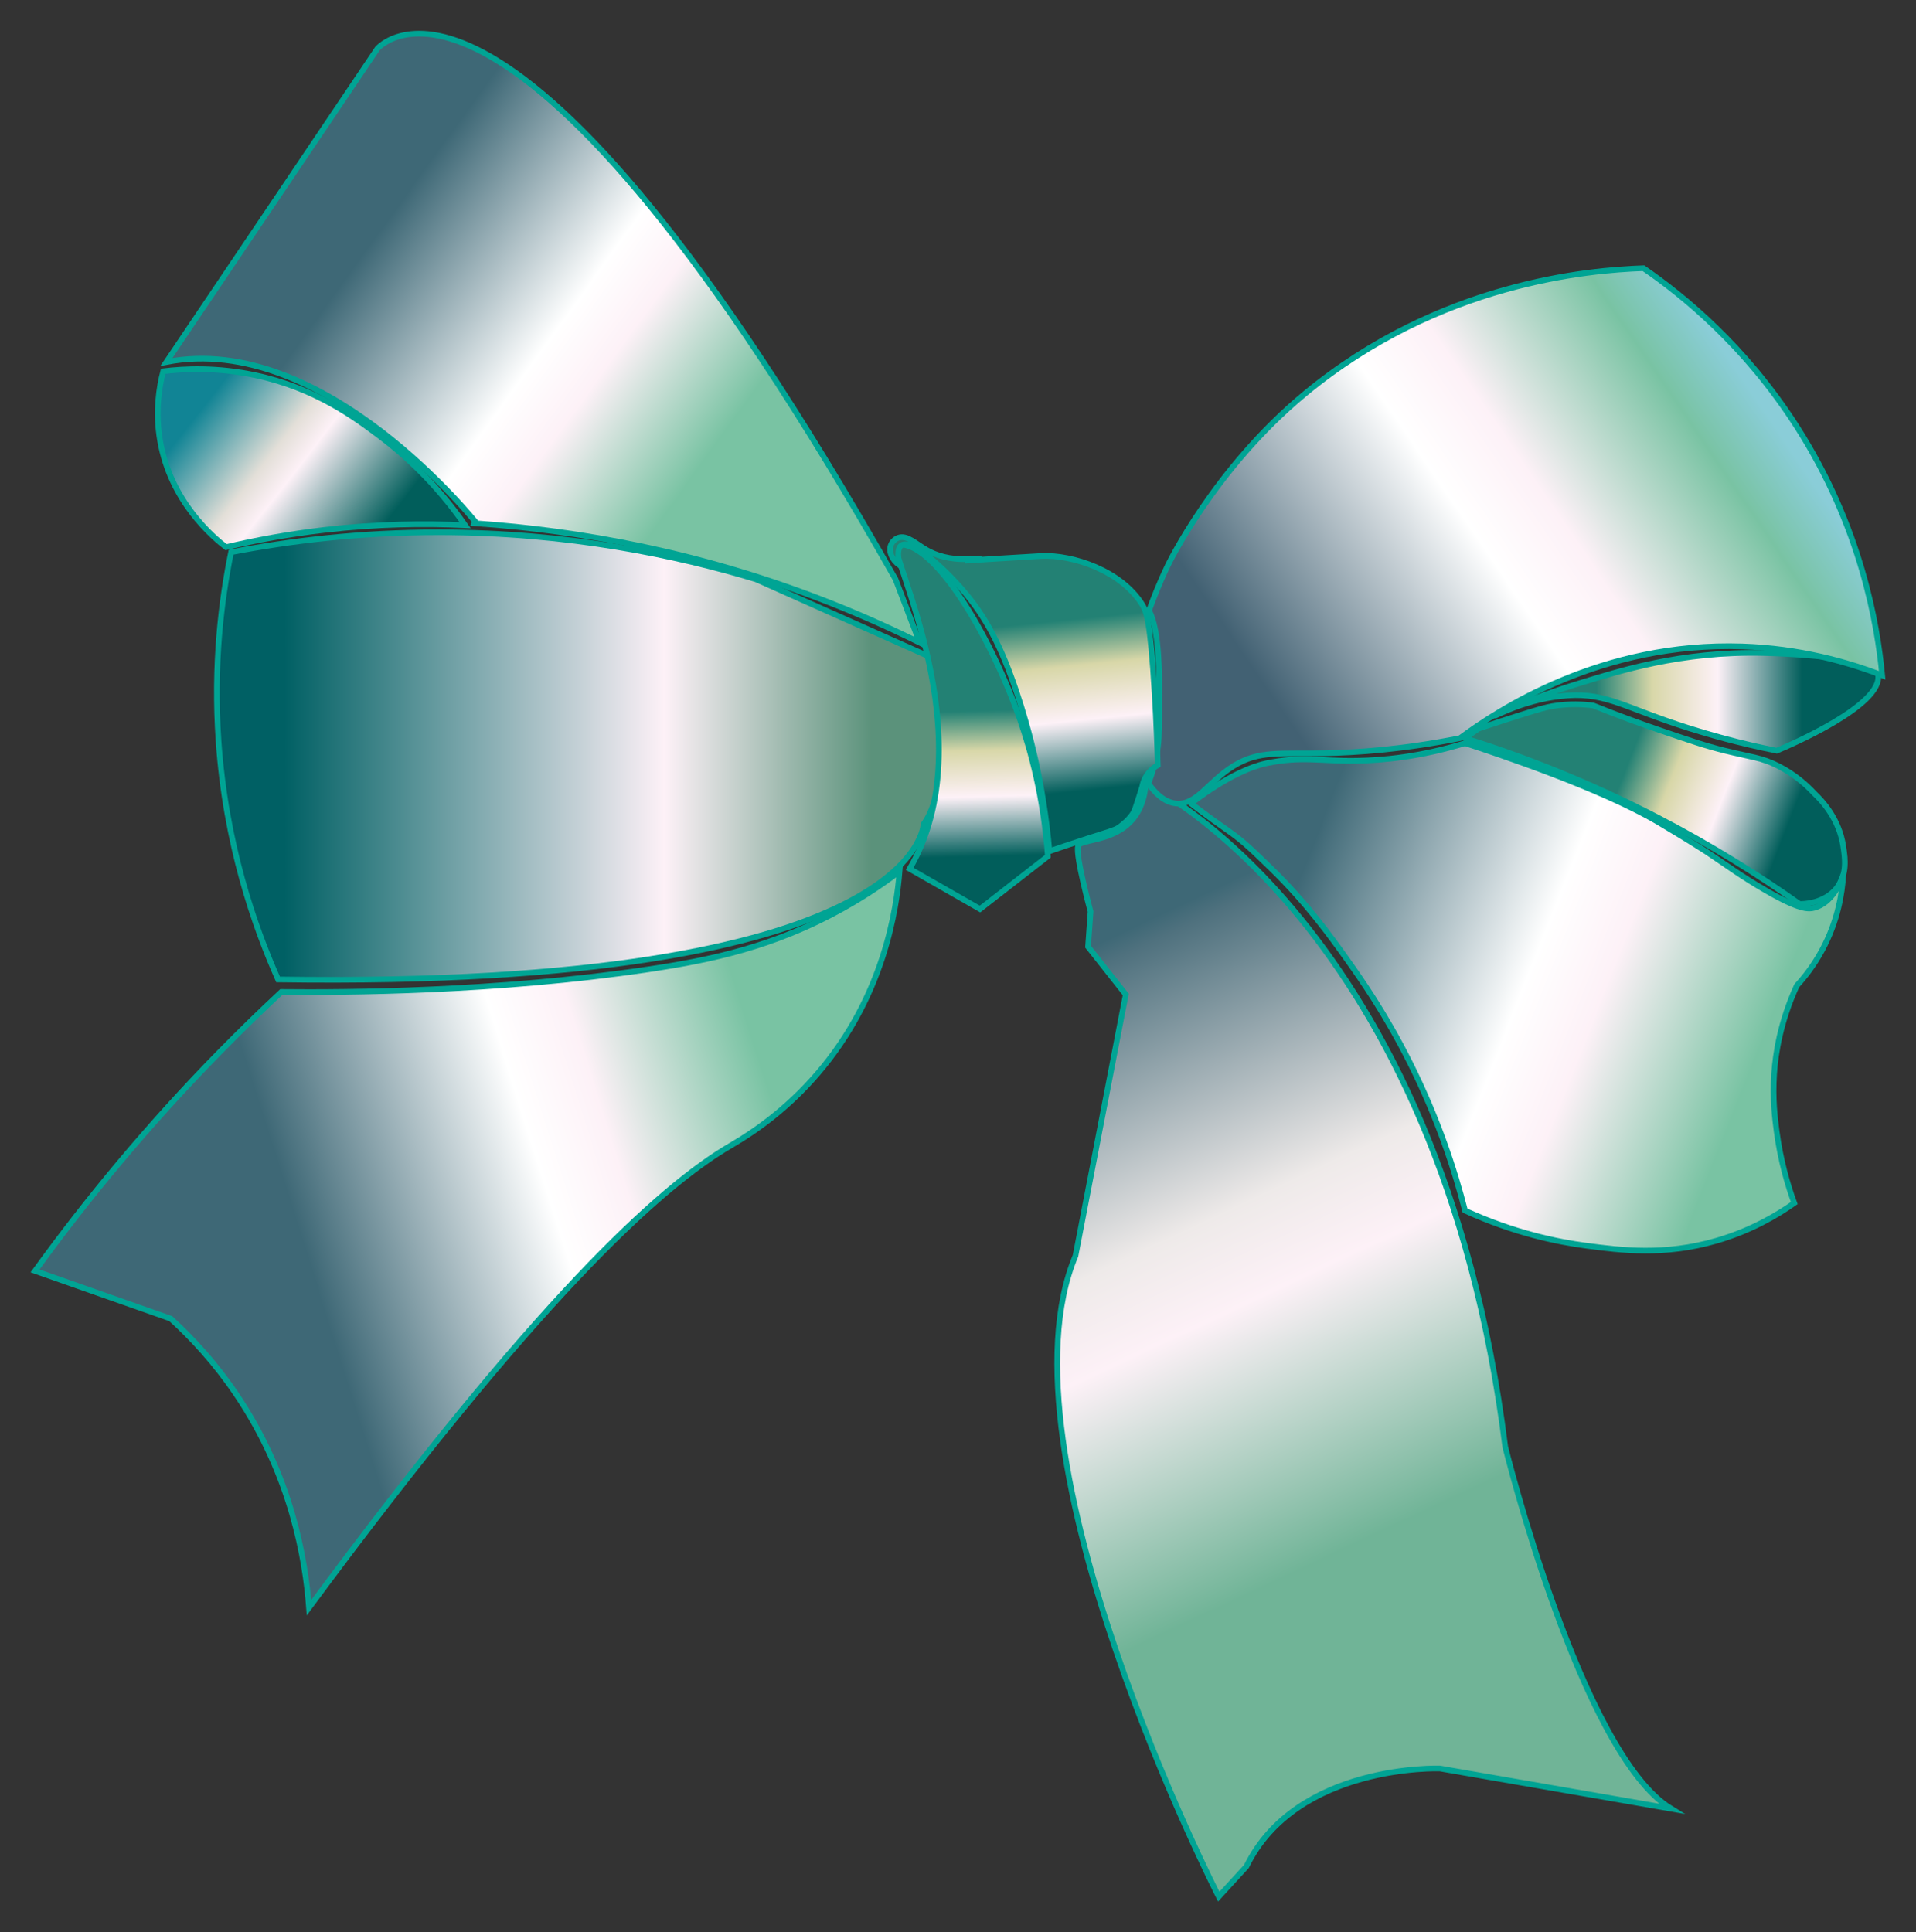 <?xml version="1.0" encoding="utf-8"?>
<!-- Generator: Adobe Illustrator 18.0.0, SVG Export Plug-In . SVG Version: 6.00 Build 0)  -->
<!DOCTYPE svg PUBLIC "-//W3C//DTD SVG 1.1//EN" "http://www.w3.org/Graphics/SVG/1.1/DTD/svg11.dtd">
<svg version="1.1" id="Calque_2" xmlns="http://www.w3.org/2000/svg" xmlns:xlink="http://www.w3.org/1999/xlink" x="0px" y="0px"
	 viewBox="0 0 1645.419 1659.555" enable-background="new 0 0 1645.419 1659.555" xml:space="preserve">
<rect x="0" y="0" width="1645.419" height="1659.555" fill="#333333" stroke="none"/>
<g>
	<linearGradient id="SVGID_1_" gradientUnits="userSpaceOnUse" x1="186.246" y1="649.311" x2="807.591" y2="649.311">
		<stop  offset="0.093" style="stop-color:#006064"/>
		<stop  offset="0.618" style="stop-color:#FDF1F7"/>
		<stop  offset="0.905" style="stop-color:#5B927B"/>
	</linearGradient>
	<path fill="url(#SVGID_1_)" stroke="#00A494" stroke-width="4.856" stroke-miterlimit="10" d="M793.024,707.933
		c0,0-2.665,141.217-554.212,133.224c-20.294-45.549-45.052-116.028-51.158-205.058
		c-4.465-65.109,2.385-120.601,10.791-161.867c50.108-9.678,110.359-17.114,178.587-17.093
		c111.238,0.035,204.306,19.884,272.11,40.3l149.211,66.612C798.353,564.051,822.333,667.966,793.024,707.933z"/>
	<linearGradient id="SVGID_2_" gradientUnits="userSpaceOnUse" x1="302.032" y1="193.336" x2="627.924" y2="428.583">
		<stop  offset="0.056" style="stop-color:#3E6876"/>
		<stop  offset="0.486" style="stop-color:#FFFFFF"/>
		<stop  offset="0.618" style="stop-color:#FDF1F7"/>
		<stop  offset="0.905" style="stop-color:#79C3A3"/>
	</linearGradient>
	<path fill="url(#SVGID_2_)" stroke="#00A494" stroke-width="4.856" stroke-miterlimit="10" d="M142.891,310.925L324.075,41.813
		c0,0,111.908-133.224,444.968,455.626c6.919,18.163,13.838,36.326,20.756,54.489
		c-24.229-12.032-50.122-23.664-77.696-34.532c-111.409-43.909-215.993-61.838-302.765-67.918
		C409.339,449.478,278.779,284.28,142.891,310.925z"/>
	<linearGradient id="SVGID_3_" gradientUnits="userSpaceOnUse" x1="1333.672" y1="602.71" x2="1562.568" y2="602.71">
		<stop  offset="0.163" style="stop-color:#238174"/>
		<stop  offset="0.372" style="stop-color:#D8D7A8"/>
		<stop  offset="0.618" style="stop-color:#FDF1F7"/>
		<stop  offset="0.935" style="stop-color:#015E5B"/>
	</linearGradient>
	<path fill="url(#SVGID_3_)" stroke="#00A494" stroke-width="4.856" stroke-miterlimit="10" d="M1525.756,644.731
		c10.71-4.492,92.155-39.23,87.027-65.456c-0.617-3.155-2.572-6.622-7.173-10.082c0,0-39.388-7.014-90.106-8.363
		c-72.218-1.921-126.778,16.123-158.09,25.629c-43.343,13.158-73.572,27.54-73.38,28.057
		c0.184,0.496,27.276-14.884,62.589-17.266c33.312-2.247,49.378,10.88,103.595,28.057
		C1467.23,630.697,1493.057,638.167,1525.756,644.731z"/>
	<linearGradient id="SVGID_4_" gradientUnits="userSpaceOnUse" x1="898.072" y1="794.831" x2="1150.585" y2="1332.23">
		<stop  offset="0.056" style="stop-color:#3E6876"/>
		<stop  offset="0.086" style="stop-color:#4F717E"/>
		<stop  offset="0.486" style="stop-color:#EEEAE9"/>
		<stop  offset="0.618" style="stop-color:#FDF1F7"/>
		<stop  offset="1" style="stop-color:#70B497"/>
	</linearGradient>
	<path fill="url(#SVGID_4_)" stroke="#00A494" stroke-width="4.856" stroke-miterlimit="10" d="M984.04,672.788
		c0,0,252.513,120.861,308.627,569.772c0,0,64.747,263.304,142.443,310.785l-198.557-34.532
		c0,0-123.019-4.316-166.184,84.171l-23.741,25.899c0,0-194.24-379.848-123.019-550.348l43.165-224.456l-32.373-41.006
		l2.158-30.215c0,0-12.949-47.481-10.791-56.114C927.926,718.111,979.724,726.744,984.04,672.788z"/>
	<linearGradient id="SVGID_5_" gradientUnits="userSpaceOnUse" x1="1366.489" y1="651.021" x2="1544.384" y2="719.996">
		<stop  offset="0.163" style="stop-color:#238174"/>
		<stop  offset="0.372" style="stop-color:#D8D7A8"/>
		<stop  offset="0.618" style="stop-color:#FDF1F7"/>
		<stop  offset="0.935" style="stop-color:#015E5B"/>
	</linearGradient>
	<path fill="url(#SVGID_5_)" stroke="#00A494" stroke-width="4.856" stroke-miterlimit="10" d="M1258.135,633.94
		c48.629,15.246,104.969,36.865,165.105,67.984c47.064,24.355,87.764,50.034,122.21,74.459
		c2.846,0.023,21.323-0.111,32.104-14.028c9.023-11.649,6.918-25.549,5.395-35.611
		c-3.498-23.105-17.627-38.544-24.82-45.323c-6.236-6.719-16.498-16.28-31.294-23.74
		c-14.179-7.149-22.547-7.339-45.323-12.949c-16.894-4.162-30.686-8.889-58.272-18.345
		c-14.296-4.9-33.091-11.67-55.035-20.503c-8.165-1.084-20.375-1.877-34.801,0.539
		c-5.37,0.899-10.107,2.086-29.136,8.093c-8.665,2.736-20.562,6.555-34.801,11.331
		C1265.689,628.544,1261.912,631.242,1258.135,633.94z"/>
	<linearGradient id="SVGID_6_" gradientUnits="userSpaceOnUse" x1="247.186" y1="1118.287" x2="719.838" y2="969.369">
		<stop  offset="0.056" style="stop-color:#3E6876"/>
		<stop  offset="0.486" style="stop-color:#FFFFFF"/>
		<stop  offset="0.618" style="stop-color:#FDF1F7"/>
		<stop  offset="0.905" style="stop-color:#79C3A3"/>
	</linearGradient>
	<path fill="url(#SVGID_6_)" stroke="#00A494" stroke-width="4.856" stroke-miterlimit="10" d="M241.609,851.921
		c-17.454,16.261-35.018,33.334-52.607,51.258c-62.301,63.488-114.753,127.284-158.9,188.305
		c38.848,13.669,77.696,27.337,116.544,41.006c17.961,16.366,37.779,37.653,56.114,64.747
		c47.972,70.888,59.504,142.671,62.589,183.45c193.885-262.308,299.811-360.58,362.582-397.114
		c21.448-12.483,48.612-31.844,73.919-61.24c57.618-66.928,68.162-142.378,70.682-174.007
		c-11.341,8.605-28.125,20.432-49.639,32.373c-58.893,32.687-113.013,43.877-166.184,51.797
		C426.217,851.936,296.171,852.448,241.609,851.921z"/>
	<linearGradient id="SVGID_7_" gradientUnits="userSpaceOnUse" x1="834.113" y1="584.27" x2="838.429" y2="746.137">
		<stop  offset="0.163" style="stop-color:#238174"/>
		<stop  offset="0.372" style="stop-color:#D8D7A8"/>
		<stop  offset="0.618" style="stop-color:#FDF1F7"/>
		<stop  offset="0.935" style="stop-color:#015E5B"/>
	</linearGradient>
	<path fill="url(#SVGID_7_)" stroke="#00A494" stroke-width="4.856" stroke-miterlimit="10" d="M770.376,467.756
		c-0.226,0.035-0.363,0.003-0.519,0.093c-7.946,4.561,77.035,165.95,11.31,278.319l60.431,34.532l58.272-45.323
		c-3.771-51.468-14.855-91.134-23.741-116.814C851.303,546.816,801.676,462.968,770.376,467.756z"/>
	<linearGradient id="SVGID_8_" gradientUnits="userSpaceOnUse" x1="1518.103" y1="355.887" x2="1090.774" y2="647.248">
		<stop  offset="0" style="stop-color:#8ACDD8"/>
		<stop  offset="0.114" style="stop-color:#79C3A3"/>
		<stop  offset="0.382" style="stop-color:#FDF1F7"/>
		<stop  offset="0.514" style="stop-color:#FFFFFF"/>
		<stop  offset="0.944" style="stop-color:#426173"/>
	</linearGradient>
	<path fill="url(#SVGID_8_)" stroke="#00A494" stroke-width="4.856" stroke-miterlimit="10" d="M1002.79,485.832
		c0,0,39.605-83.004,118.028-147.839c115.284-95.309,243.717-106.043,290.551-107.642
		c34.156,23.528,87.18,66.516,131.652,135.968c55.353,86.444,69.231,169.805,73.38,213.665
		c-29.829-11.575-70.779-23.157-120.052-24.82c-121.191-4.089-209.939,54.627-242.531,78.775
		c-49.453,9.82-89.068,12.431-116.544,12.949c-38.008,0.717-55.949-2.512-77.696,10.791
		c-22.116,13.529-31.948,34.232-49.639,32.373c-10.675-1.121-18.623-9.871-23.741-17.266
		c6.477-16.507,8.4-29.865,8.903-39.253c0.405-7.555,0.405-22.15,0.405-46.132c0,0,0.705-45.453-8.409-62.267
		c-0.065-0.12-0.359-0.727-0.359-0.727C990.089,515.013,995.292,501.515,1002.79,485.832z"/>
	<linearGradient id="SVGID_9_" gradientUnits="userSpaceOnUse" x1="875.612" y1="505.26" x2="895.036" y2="695.184">
		<stop  offset="0.163" style="stop-color:#238174"/>
		<stop  offset="0.372" style="stop-color:#D8D7A8"/>
		<stop  offset="0.618" style="stop-color:#FDF1F7"/>
		<stop  offset="0.935" style="stop-color:#015E5B"/>
	</linearGradient>
	<path fill="url(#SVGID_9_)" stroke="#00A494" stroke-width="4.856" stroke-miterlimit="10" d="M980.803,676.025
		c0.438-2.533,1.686-7.65,5.739-12.533c2.733-3.293,5.724-5.252,7.75-6.352
		c-0.434-15.269-1.209-36.367-2.698-61.51c-3.747-63.278-7.195-70.865-10.791-76.617
		c-18.115-28.974-59.584-42.738-86.329-41.546c-7.137,0.318-65.747,4.043-65.794,4.045l-0.032,0.002l0.012-0.001
		c0.02-0.001,0.969-0.397,3.225-1.348c-16.9,0.652-28.211-3.428-35.611-7.554
		c-9.76-5.442-17.203-13.469-24.82-10.791c-3.158,1.11-5.494,3.762-6.475,6.475
		c-1.946,5.383,0.922,12.45,7.554,17.266c-1.429-6.913-2.139-14.765,1.619-17.266
		c8.697-5.787,36.896,20.042,53.416,39.388c18.798,22.013,32.018,46.808,45.323,86.329
		c10.61,31.516,23.152,77.975,28.327,137.048c7.389-2.556,18.742-6.419,32.778-10.926
		c17.849-5.731,22.828-6.978,26.423-9.226c1.197-0.749,2.308-1.699,2.308-1.699
		c2.148-1.675,7.142-5.569,10.522-11.061c1.077-1.75,2.351-5.686,4.856-13.489
		C979.271,681.027,980.194,678.03,980.803,676.025z"/>
	<linearGradient id="SVGID_10_" gradientUnits="userSpaceOnUse" x1="1082.902" y1="762.832" x2="1544.062" y2="944.603">
		<stop  offset="0.056" style="stop-color:#3E6876"/>
		<stop  offset="0.486" style="stop-color:#FFFFFF"/>
		<stop  offset="0.618" style="stop-color:#FDF1F7"/>
		<stop  offset="0.905" style="stop-color:#79C3A3"/>
	</linearGradient>
	<path fill="url(#SVGID_10_)" stroke="#00A494" stroke-width="4.856" stroke-miterlimit="10" d="M1022.888,690.054
		c0,0,11.104,8.886,32.373,23.741c12.283,8.579,20.419,16.51,36.69,32.373
		c30.406,29.644,51.076,58.46,64.747,77.696c12.052,16.958,32.865,46.453,53.956,88.487
		c24.435,48.701,38.769,93.056,47.481,127.335c41.99,19.218,79.119,26.873,104.674,30.215
		c29.504,3.858,66.371,8.678,111.149-4.316c29.967-8.697,52.49-22.184,66.905-32.373
		c-5.436-14.88-11.712-35.818-15.107-61.51c-1.471-11.129-3.634-28.159-2.158-49.639
		c1.183-17.22,5.184-44.277,19.424-75.538c6.909-7.539,14.691-17.527,21.582-30.215
		c13.884-25.564,17.436-49.721,18.345-64.747c-2.615,7.073-9.958,24.009-24.82,28.057
		c-5.31,1.446-13.009,1.75-42.086-15.107c-20.933-12.136-32.71-21.089-49.639-32.373
		c0,0-13.007-8.67-42.085-25.899c-49.624-29.402-139.892-59.423-166.184-67.984
		c-38.842,11.877-70.669,14.74-92.804,15.107c-32.272,0.535-47.195-4.181-77.696,2.158
		C1057.904,661.702,1022.888,690.054,1022.888,690.054z"/>
	<linearGradient id="SVGID_11_" gradientUnits="userSpaceOnUse" x1="165.988" y1="348.801" x2="327.856" y2="475.057">
		<stop  offset="0.034" style="stop-color:#118495"/>
		<stop  offset="0.382" style="stop-color:#E3DFD8"/>
		<stop  offset="0.504" style="stop-color:#FDF1F7"/>
		<stop  offset="0.935" style="stop-color:#015E5B"/>
	</linearGradient>
	<path fill="url(#SVGID_11_)" stroke="#00A494" stroke-width="4.856" stroke-miterlimit="10" d="M140.173,318.839
		c-3.502,13.46-7.002,34.623-2.698,59.621c9.046,52.541,45.871,83.122,56.654,91.455
		c25.333-5.973,53.678-11.247,84.71-14.838c44.944-5.201,85.624-5.724,120.591-4.047
		c-25.821-37.214-53.587-61.533-72.84-76.078c-22.01-16.626-55.858-41.633-106.832-52.607
		C186.562,315.2,158.291,316.628,140.173,318.839z"/>
	<linearGradient id="SVGID_12_" gradientUnits="userSpaceOnUse" x1="859.942" y1="586.189" x2="859.942" y2="586.189">
		<stop  offset="0.056" style="stop-color:#ED6EA6"/>
		<stop  offset="0.486" style="stop-color:#FFFFFF"/>
		<stop  offset="0.618" style="stop-color:#FDF1F7"/>
		<stop  offset="0.905" style="stop-color:#EF83B3"/>
	</linearGradient>
	<path fill="url(#SVGID_12_)" stroke="#00A494" stroke-width="4.856" stroke-miterlimit="10" d="M859.942,586.189"/>
	<linearGradient id="SVGID_13_" gradientUnits="userSpaceOnUse" x1="1586.186" y1="747.247" x2="1586.186" y2="747.247">
		<stop  offset="0.056" style="stop-color:#ED6EA6"/>
		<stop  offset="0.486" style="stop-color:#FFFFFF"/>
		<stop  offset="0.618" style="stop-color:#FDF1F7"/>
		<stop  offset="0.905" style="stop-color:#EF83B3"/>
	</linearGradient>
	<path fill="url(#SVGID_13_)" stroke="#014F4A" stroke-width="4.856" stroke-miterlimit="10" d="M1586.186,747.247"/>
</g>
</svg>

